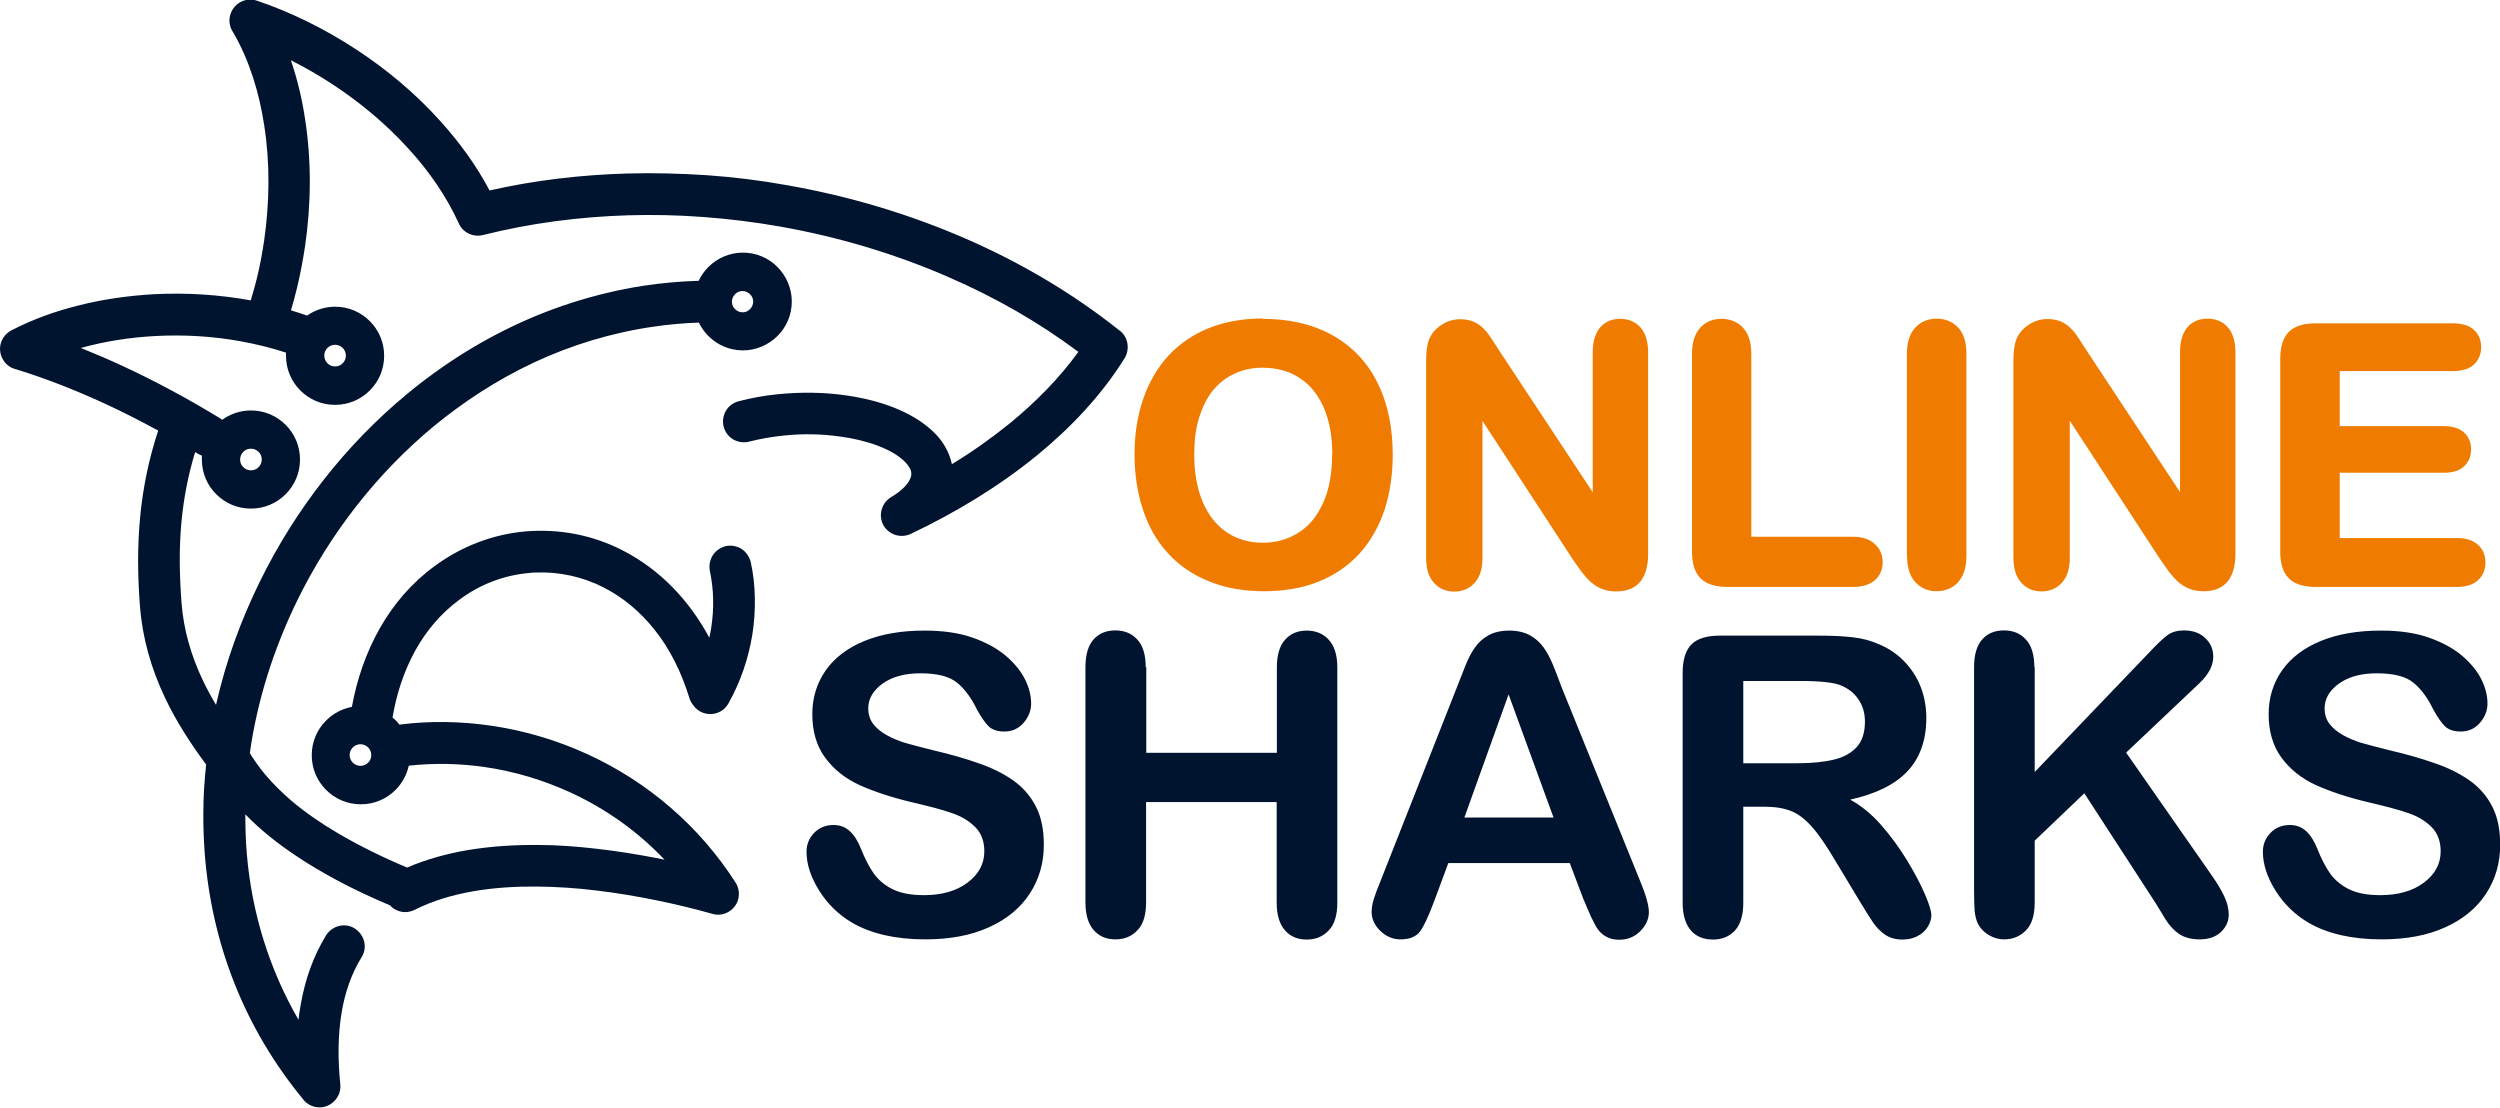 <?xml version="1.0" encoding="UTF-8"?>
<svg id="_Слой_2" data-name="Слой 2" xmlns="http://www.w3.org/2000/svg" viewBox="0 0 134 59.37">
  <defs>
    <style>
      .cls-1 {
        fill: #00142f;
      }

      .cls-1, .cls-2 {
        fill-rule: evenodd;
      }

      .cls-2 {
        fill: #ef7c00;
      }
    </style>
  </defs>
  <g id="_Слой_1-2" data-name="Слой 1">
    <g>
      <path class="cls-1" d="m15.61,16.64c.24.07.48.15.72.23.04.01.08.03.12.05.43-.3.95-.48,1.51-.48.73,0,1.38.29,1.86.77.48.48.77,1.13.77,1.86s-.29,1.38-.77,1.86c-.48.48-1.13.77-1.86.77s-1.38-.29-1.86-.77c-.48-.48-.77-1.13-.77-1.86,0-.06,0-.11,0-.17-.8-.26-1.61-.46-2.44-.61-1.5-.27-3.03-.36-4.55-.28-1.35.07-2.71.28-4.01.64.75.3,1.5.62,2.23.96,1.79.83,3.53,1.77,5.22,2.8.05.03.09.06.13.09.43-.31.96-.5,1.54-.5.73,0,1.38.29,1.86.77.48.48.77,1.13.77,1.86s-.29,1.38-.77,1.86c-.48.48-1.13.77-1.86.77s-1.38-.29-1.86-.77c-.48-.48-.77-1.13-.77-1.86,0-.07,0-.14,0-.21-.07-.03-.15-.06-.21-.1-.05-.03-.1-.06-.15-.09-.37,1.21-.61,2.45-.73,3.71-.14,1.45-.11,2.91,0,4.37.11,1.44.51,2.82,1.13,4.13.22.46.46.91.72,1.34.51-2.28,1.31-4.49,2.34-6.59,1.89-3.86,4.6-7.35,7.92-10.09.61-.51,1.24-.98,1.9-1.44,2.12-1.47,4.44-2.64,6.9-3.43,1.25-.4,2.53-.71,3.82-.91.99-.15,1.99-.24,2.99-.27.13-.28.31-.53.52-.74.47-.47,1.13-.77,1.85-.77s1.38.29,1.85.77c.47.47.77,1.13.77,1.85s-.29,1.38-.77,1.85c-.47.47-1.13.77-1.85.77s-1.37-.29-1.85-.77c-.21-.21-.38-.45-.51-.72-.82.03-1.63.1-2.44.22-1.11.16-2.22.41-3.29.73-2.13.64-4.14,1.59-6.01,2.8-.85.55-1.67,1.15-2.45,1.79-3.07,2.54-5.58,5.77-7.33,9.34-1.26,2.58-2.15,5.35-2.55,8.2.03.04.06.08.08.13.1.15.2.3.3.44.14.19.28.38.43.56.43.51.91.98,1.42,1.42.76.64,1.59,1.21,2.44,1.71,1.2.71,2.47,1.33,3.76,1.87,1.05-.45,2.16-.75,3.28-.94,1.22-.2,2.47-.28,3.71-.27,1.05,0,2.09.08,3.14.2,1.07.12,2.13.29,3.18.49.16.03.33.07.49.1-1.44-1.52-3.16-2.74-5.06-3.61-1.44-.66-2.97-1.12-4.54-1.35-1.36-.2-2.74-.23-4.11-.08-.11.5-.36.95-.71,1.3-.48.48-1.13.77-1.86.77s-1.38-.29-1.86-.77c-.48-.48-.77-1.13-.77-1.86s.29-1.38.77-1.86c.37-.37.85-.63,1.38-.73.27-1.47.75-2.89,1.49-4.2.74-1.31,1.73-2.46,2.95-3.35,1.44-1.06,3.13-1.71,4.91-1.86.87-.07,1.75-.02,2.61.14.88.17,1.73.46,2.53.87,2.03,1.03,3.6,2.7,4.67,4.69.04-.17.07-.35.1-.53.16-1.01.14-2.05-.07-3.04-.06-.29,0-.59.15-.84.16-.25.42-.43.71-.5.29-.06.59,0,.83.15.25.16.43.42.5.71.14.63.21,1.27.22,1.92.01.65-.03,1.3-.13,1.94-.21,1.3-.64,2.57-1.29,3.72-.3.54-.99.72-1.52.42-.16-.09-.29-.22-.39-.37-.08-.1-.14-.22-.18-.35-.41-1.33-1.02-2.61-1.9-3.7-.74-.92-1.65-1.69-2.71-2.23-1.14-.58-2.41-.85-3.69-.79-.08,0-.17,0-.25.02-1.37.11-2.67.61-3.77,1.43-.98.72-1.77,1.65-2.36,2.71-.62,1.12-1.02,2.35-1.23,3.61.06.05.11.1.17.15.07.07.14.15.2.23,1.64-.21,3.3-.18,4.93.06,1.78.26,3.52.78,5.16,1.53,3.26,1.5,6,3.87,7.93,6.88.16.25.21.55.15.84-.06.29-.24.54-.49.7-.28.18-.63.23-.95.12-.97-.27-1.95-.51-2.94-.71-1.07-.22-2.15-.4-3.24-.53-1.05-.13-2.11-.2-3.17-.21-2.19-.02-4.59.25-6.57,1.25-.27.13-.57.16-.85.06-.18-.06-.34-.16-.46-.3-.97-.41-1.94-.86-2.87-1.36-.76-.41-1.51-.85-2.22-1.33-.95-.64-1.87-1.36-2.67-2.19,0,.71.02,1.42.08,2.13.27,3.14,1.19,6.15,2.77,8.88.03-.28.07-.55.12-.82.23-1.31.66-2.57,1.36-3.71.16-.25.41-.43.7-.5.29-.07.59-.02.84.14.25.16.43.41.5.7.07.29.02.59-.14.84-.55.89-.88,1.88-1.06,2.91-.22,1.28-.21,2.61-.08,3.9.03.3-.06.59-.25.82-.19.23-.46.38-.75.41-.39.04-.78-.13-1.01-.45-3.12-3.79-4.89-8.31-5.26-13.2-.05-.73-.08-1.46-.07-2.19,0-.84.06-1.69.15-2.53-.84-1.13-1.61-2.32-2.21-3.59-.74-1.56-1.21-3.2-1.34-4.92-.12-1.58-.14-3.16.01-4.74.15-1.59.47-3.14.97-4.65-.94-.51-1.89-1-2.85-1.44-1.54-.71-3.13-1.34-4.75-1.84-.32-.07-.6-.28-.75-.58-.29-.55-.07-1.23.48-1.51,1.13-.59,2.34-1.02,3.57-1.33,1.33-.34,2.7-.53,4.06-.61,1.73-.09,3.49.02,5.2.33.12-.4.24-.81.34-1.23.16-.66.28-1.32.38-1.99.29-2.03.32-4.14,0-6.17-.26-1.71-.78-3.46-1.66-4.97-.2-.29-.26-.66-.14-1,.2-.59.83-.9,1.42-.7.92.31,1.83.69,2.7,1.12.9.44,1.77.94,2.61,1.49,1.65,1.08,3.19,2.37,4.51,3.84,1.02,1.13,1.93,2.37,2.64,3.72,2.42-.55,4.91-.84,7.39-.91,1.41-.04,2.83,0,4.24.09,1.45.1,2.89.28,4.33.54,3.3.58,6.53,1.54,9.6,2.88,2.91,1.27,5.68,2.9,8.16,4.87.24.16.4.4.46.68.06.29.01.59-.14.84-1.24,1.99-2.89,3.73-4.7,5.21-2.06,1.68-4.37,3.07-6.77,4.21-.56.26-1.23.02-1.49-.53-.25-.53-.04-1.17.47-1.46.25-.15.5-.33.71-.55.15-.16.3-.37.34-.59.03-.16-.02-.31-.1-.44-.08-.13-.17-.24-.28-.34-.39-.37-.91-.63-1.41-.82-.64-.24-1.33-.4-2.01-.49-.98-.14-1.99-.16-2.97-.06-.64.06-1.28.17-1.91.33-.29.08-.59.03-.85-.11-.26-.15-.44-.39-.52-.68-.08-.29-.03-.59.11-.85.15-.26.39-.44.68-.52.69-.18,1.4-.31,2.12-.38,1.2-.12,2.44-.11,3.63.06.9.13,1.8.34,2.64.68.72.29,1.43.69,2,1.22.26.24.49.51.67.82.18.3.31.63.38.97,1.09-.66,2.13-1.4,3.12-2.2,1.36-1.12,2.63-2.39,3.66-3.82-2.14-1.6-4.48-2.93-6.92-3.99-2.9-1.27-5.97-2.18-9.09-2.73-1.36-.24-2.74-.41-4.12-.51-1.33-.1-2.67-.13-4-.09-2.62.08-5.24.42-7.79,1.06-.53.13-1.09-.14-1.3-.65-.66-1.44-1.59-2.78-2.66-3.95-1.2-1.33-2.59-2.49-4.08-3.47-.73-.48-1.48-.91-2.25-1.3.35,1.02.6,2.08.76,3.14.35,2.25.33,4.58,0,6.83-.11.74-.25,1.47-.42,2.19-.1.41-.21.83-.33,1.23h0Zm24.59-.87c-.1-.1-.24-.17-.4-.17s-.3.06-.4.17c-.1.1-.17.24-.17.4s.06.3.17.4c.1.1.24.17.4.17s.3-.06.4-.17c.1-.1.17-.24.17-.4s-.06-.3-.17-.4h0Zm-21.83,2.88c-.1-.1-.25-.17-.41-.17s-.31.07-.41.17-.17.25-.17.41.07.31.17.41c.1.11.25.17.41.17s.31-.06.41-.17c.11-.11.17-.25.17-.41s-.07-.31-.17-.41h0Zm-4.51,5.57c-.11-.11-.25-.17-.41-.17s-.31.06-.41.17c-.11.11-.17.25-.17.41s.06.31.17.41c.11.11.25.17.41.17s.31-.06.41-.17c.11-.11.17-.25.17-.41s-.06-.31-.17-.41h0Zm5.87,15.84c-.1-.1-.25-.17-.41-.17s-.31.07-.41.17c-.1.11-.17.25-.17.41s.07.31.17.41.25.17.41.17.31-.07.41-.17c.11-.1.17-.25.17-.41s-.07-.31-.17-.41Z"/>
      <path class="cls-2" d="m67.67,17.09c1.31,0,2.62.24,3.77.89,1.06.6,1.86,1.45,2.4,2.55.59,1.19.81,2.52.81,3.84,0,1-.13,2.01-.44,2.96-.29.86-.72,1.65-1.33,2.33-.61.67-1.35,1.17-2.19,1.51-.94.38-1.95.52-2.95.52s-2.02-.15-2.96-.54c-.84-.34-1.59-.84-2.2-1.52-.62-.68-1.05-1.48-1.33-2.35-.31-.95-.44-1.94-.44-2.94s.14-2.01.47-2.97c.3-.86.74-1.65,1.36-2.32.61-.65,1.34-1.14,2.17-1.47.92-.36,1.9-.51,2.88-.51h0Zm17.7,9.29v-7.49c0-.46.08-.96.39-1.33.28-.33.65-.47,1.08-.47s.81.14,1.1.47c.31.36.4.87.4,1.33v10.8c0,1.15-.45,2.01-1.7,2.01-.25,0-.5-.03-.74-.12-.23-.08-.44-.22-.63-.38-.19-.17-.36-.37-.52-.58-.15-.21-.3-.43-.45-.64h0s-4.84-7.42-4.84-7.42v7.35c0,.47-.09.97-.42,1.33-.29.32-.66.47-1.09.47s-.81-.15-1.1-.48c-.32-.36-.41-.85-.41-1.32v-10.59c0-.37.03-.79.16-1.13h0s0,0,0,0c.14-.33.37-.59.67-.78.3-.2.64-.3,1-.3.25,0,.5.04.73.14.2.09.38.22.53.37.17.17.31.37.44.57.15.23.3.46.44.68l4.97,7.53h0Zm8.5,2.39h5.44c.42,0,.85.09,1.17.38.29.26.43.59.43.98s-.13.72-.42.97c-.32.28-.76.36-1.17.36h-6.72c-.5,0-1.08-.09-1.45-.46-.37-.37-.46-.94-.46-1.44v-10.58c0-.49.09-1.02.43-1.4.3-.34.7-.49,1.15-.49s.85.15,1.16.48c.35.38.44.91.44,1.41v9.79h0Zm8.34,1.02v-10.82c0-.49.09-1.02.44-1.4.3-.33.7-.49,1.15-.49s.85.15,1.16.48c.35.38.44.91.44,1.41v10.82c0,.5-.1,1.03-.44,1.41-.31.34-.71.49-1.16.49s-.84-.16-1.14-.49c-.35-.38-.44-.91-.44-1.41h0Zm14.64-3.42v-7.49c0-.46.08-.96.39-1.33.28-.33.65-.47,1.08-.47s.81.14,1.1.47c.31.36.4.87.4,1.33v10.8c0,1.15-.45,2.01-1.7,2.01-.25,0-.5-.03-.74-.12-.23-.08-.44-.22-.63-.38-.19-.17-.36-.37-.52-.58-.15-.21-.3-.43-.45-.64h0s-4.84-7.42-4.84-7.42v7.35c0,.47-.09.97-.42,1.33-.29.32-.66.47-1.09.47s-.81-.15-1.1-.48c-.32-.36-.41-.85-.41-1.32v-10.59c0-.37.03-.79.16-1.13h0s0,0,0,0c.14-.33.37-.59.67-.78.3-.2.64-.3,1-.3.25,0,.5.04.73.14.2.09.38.22.53.37.17.17.31.37.44.57.15.23.29.46.44.68l4.97,7.53h0Zm8.56-6.5v2.97h5.57c.38,0,.79.07,1.09.34.26.24.38.55.38.9s-.11.67-.37.91c-.29.28-.71.35-1.1.35h-5.57v3.5h6.28c.4,0,.82.08,1.13.36.28.25.4.59.4.96s-.13.69-.4.94c-.3.28-.73.36-1.13.36h-7.56c-.5,0-1.08-.09-1.45-.46-.37-.37-.46-.94-.46-1.44v-10.33c0-.36.05-.74.2-1.06.14-.3.36-.52.66-.65.32-.15.7-.19,1.05-.19h7.34c.39,0,.83.07,1.13.35.27.24.39.56.39.92s-.12.69-.39.94c-.3.28-.73.35-1.13.35h-6.06Zm-54,4.48c0-.86-.12-1.74-.47-2.53-.29-.65-.71-1.2-1.31-1.58-.6-.38-1.26-.53-1.97-.53-.5,0-.99.09-1.45.3-.45.2-.83.49-1.15.86-.36.42-.6.94-.77,1.46-.21.65-.28,1.35-.28,2.03s.08,1.39.28,2.06c.17.54.42,1.06.79,1.5.32.38.71.68,1.16.88.46.2.95.29,1.45.29.67,0,1.29-.16,1.86-.51.61-.36,1.04-.92,1.34-1.56.39-.82.51-1.76.51-2.66Z"/>
      <path class="cls-1" d="m55.95,45.28c0,.97-.25,1.84-.75,2.61-.5.77-1.23,1.38-2.19,1.81-.96.44-2.1.65-3.42.65-1.58,0-2.89-.3-3.91-.89-.73-.43-1.32-1-1.77-1.72-.45-.72-.68-1.41-.68-2.09,0-.39.14-.73.41-1.01.27-.28.62-.42,1.04-.42.34,0,.63.11.87.33.24.22.44.54.61.97.2.51.43.94.66,1.28.24.34.57.63,1,.85.43.22,1,.33,1.7.33.96,0,1.74-.22,2.34-.67.6-.45.9-1.01.9-1.68,0-.53-.16-.97-.48-1.29-.32-.33-.75-.59-1.26-.76-.51-.18-1.2-.36-2.06-.56-1.15-.27-2.11-.59-2.89-.94-.78-.36-1.39-.85-1.85-1.48-.45-.62-.68-1.39-.68-2.32,0-.88.24-1.66.72-2.35.48-.68,1.18-1.21,2.09-1.58.91-.37,1.98-.55,3.21-.55.98,0,1.83.12,2.55.37.72.25,1.31.57,1.79.97.47.4.82.83,1.04,1.27.22.44.33.88.33,1.3,0,.38-.14.73-.41,1.04-.27.31-.62.46-1.02.46-.37,0-.65-.09-.85-.28-.19-.19-.4-.49-.63-.91-.29-.6-.64-1.08-1.05-1.42-.41-.34-1.06-.51-1.97-.51-.84,0-1.51.18-2.03.55-.51.37-.77.81-.77,1.33,0,.32.09.6.26.83.18.23.42.43.72.6.31.17.62.3.93.4.31.09.83.23,1.55.41.9.21,1.72.44,2.45.7.73.25,1.35.56,1.87.93.51.36.91.82,1.2,1.38.29.56.43,1.24.43,2.05h0Zm5.49-9.52v4.59h7v-4.59c0-.65.15-1.15.44-1.47.29-.33.68-.49,1.16-.49s.88.16,1.18.49c.3.32.46.82.46,1.48v12.62c0,.66-.15,1.16-.46,1.48-.31.33-.7.49-1.18.49s-.88-.16-1.17-.5c-.29-.33-.44-.82-.44-1.48v-5.39h-7v5.39c0,.66-.15,1.16-.46,1.48-.31.33-.7.49-1.18.49s-.88-.16-1.17-.5c-.29-.33-.44-.82-.44-1.48v-12.62c0-.66.15-1.15.43-1.47.29-.33.68-.49,1.17-.49s.88.16,1.18.49c.3.32.45.82.45,1.48h0Zm23.46,12.51l-.76-2.01h-6.51l-.76,2.05c-.3.8-.55,1.34-.76,1.62-.21.28-.56.42-1.04.42-.41,0-.77-.15-1.08-.45-.31-.3-.47-.64-.47-1.01,0-.22.04-.45.11-.68.07-.23.19-.56.36-.97l4.1-10.4c.12-.3.26-.66.42-1.07.16-.42.34-.77.53-1.04.19-.28.43-.5.73-.67.3-.17.68-.26,1.12-.26s.83.09,1.13.26c.3.17.54.39.73.66.19.27.34.56.47.87.13.31.29.72.48,1.24l4.19,10.34c.33.79.49,1.36.49,1.72s-.15.71-.46,1.02c-.31.31-.69.46-1.12.46-.25,0-.47-.04-.66-.14-.18-.09-.33-.21-.46-.37-.12-.16-.25-.4-.4-.72-.15-.32-.26-.61-.37-.86h0Zm-6.42-4.45h4.79l-2.41-6.6-2.37,6.6h0Zm16.1-.58h-1.14v5.14c0,.68-.15,1.17-.45,1.5-.3.32-.69.48-1.17.48-.52,0-.92-.17-1.2-.5-.28-.34-.43-.82-.43-1.47v-12.33c0-.7.16-1.2.47-1.52.31-.31.82-.47,1.52-.47h5.28c.73,0,1.35.03,1.87.09.52.06.98.19,1.4.38.5.21.95.51,1.34.91.38.4.68.85.88,1.37.2.52.3,1.07.3,1.66,0,1.19-.34,2.15-1.01,2.86-.67.71-1.7,1.22-3.07,1.52.57.31,1.13.76,1.65,1.35.52.6.99,1.23,1.4,1.91.41.68.73,1.28.96,1.82.23.54.34.91.34,1.12s-.07.42-.2.63c-.13.21-.32.37-.55.49-.23.12-.5.18-.81.18-.36,0-.67-.09-.92-.26-.25-.17-.46-.39-.64-.65-.18-.26-.42-.65-.73-1.16l-1.3-2.16c-.47-.79-.88-1.4-1.25-1.81-.37-.42-.74-.7-1.12-.85-.38-.15-.85-.23-1.43-.23h0Zm1.86-6.74h-3v4.41h2.91c.78,0,1.44-.07,1.97-.2.53-.13.94-.37,1.22-.69.28-.32.42-.77.42-1.34,0-.45-.11-.84-.34-1.18-.22-.34-.54-.59-.94-.76-.38-.16-1.12-.24-2.24-.24h0Zm12.62-.74v5.62l6.37-6.65c.31-.32.57-.56.78-.71.22-.15.5-.23.86-.23.47,0,.85.14,1.13.41.29.27.43.6.43,1,0,.47-.24.94-.73,1.41l-3.94,3.73,4.54,6.51c.32.45.56.85.72,1.19.16.34.24.67.24.99,0,.35-.14.66-.42.93-.28.26-.66.39-1.14.39-.45,0-.82-.1-1.1-.29-.28-.19-.52-.45-.72-.77-.2-.32-.37-.61-.53-.87l-3.83-5.9-2.66,2.54v3.31c0,.67-.15,1.17-.46,1.49-.31.32-.7.49-1.18.49-.28,0-.54-.07-.8-.22-.26-.15-.45-.34-.59-.59-.1-.2-.16-.44-.19-.71-.02-.27-.03-.66-.03-1.17v-11.91c0-.66.15-1.15.43-1.47.29-.33.68-.49,1.17-.49s.88.16,1.18.49c.3.32.45.82.45,1.48h0Zm24.95,9.52c0,.97-.25,1.84-.75,2.61-.5.77-1.23,1.38-2.19,1.81-.96.44-2.1.65-3.42.65-1.58,0-2.89-.3-3.91-.89-.73-.43-1.32-1-1.77-1.72-.45-.72-.68-1.41-.68-2.09,0-.39.14-.73.41-1.01.27-.28.62-.42,1.04-.42.34,0,.63.11.87.33.24.22.44.54.61.97.2.51.43.94.66,1.28.24.34.57.63,1,.85.43.22,1,.33,1.7.33.96,0,1.74-.22,2.34-.67.6-.45.9-1.01.9-1.68,0-.53-.16-.97-.48-1.29-.32-.33-.75-.59-1.26-.76-.51-.18-1.2-.36-2.06-.56-1.15-.27-2.11-.59-2.89-.94-.78-.36-1.39-.85-1.85-1.48-.45-.62-.68-1.39-.68-2.32,0-.88.24-1.66.72-2.35.48-.68,1.18-1.21,2.09-1.58.91-.37,1.98-.55,3.21-.55.98,0,1.83.12,2.55.37.72.25,1.31.57,1.79.97.47.4.82.83,1.04,1.27.22.44.33.88.33,1.3,0,.38-.14.73-.41,1.04-.27.31-.62.46-1.02.46-.37,0-.65-.09-.85-.28-.19-.19-.4-.49-.63-.91-.29-.6-.64-1.08-1.05-1.42-.41-.34-1.06-.51-1.97-.51-.84,0-1.51.18-2.03.55-.51.37-.77.81-.77,1.33,0,.32.09.6.26.83.18.23.42.43.72.6.31.17.62.3.93.4.31.09.83.23,1.55.41.9.21,1.72.44,2.45.7.73.25,1.35.56,1.87.93.51.36.91.82,1.2,1.38.29.56.43,1.24.43,2.05Z"/>
    </g>
  </g>
</svg>